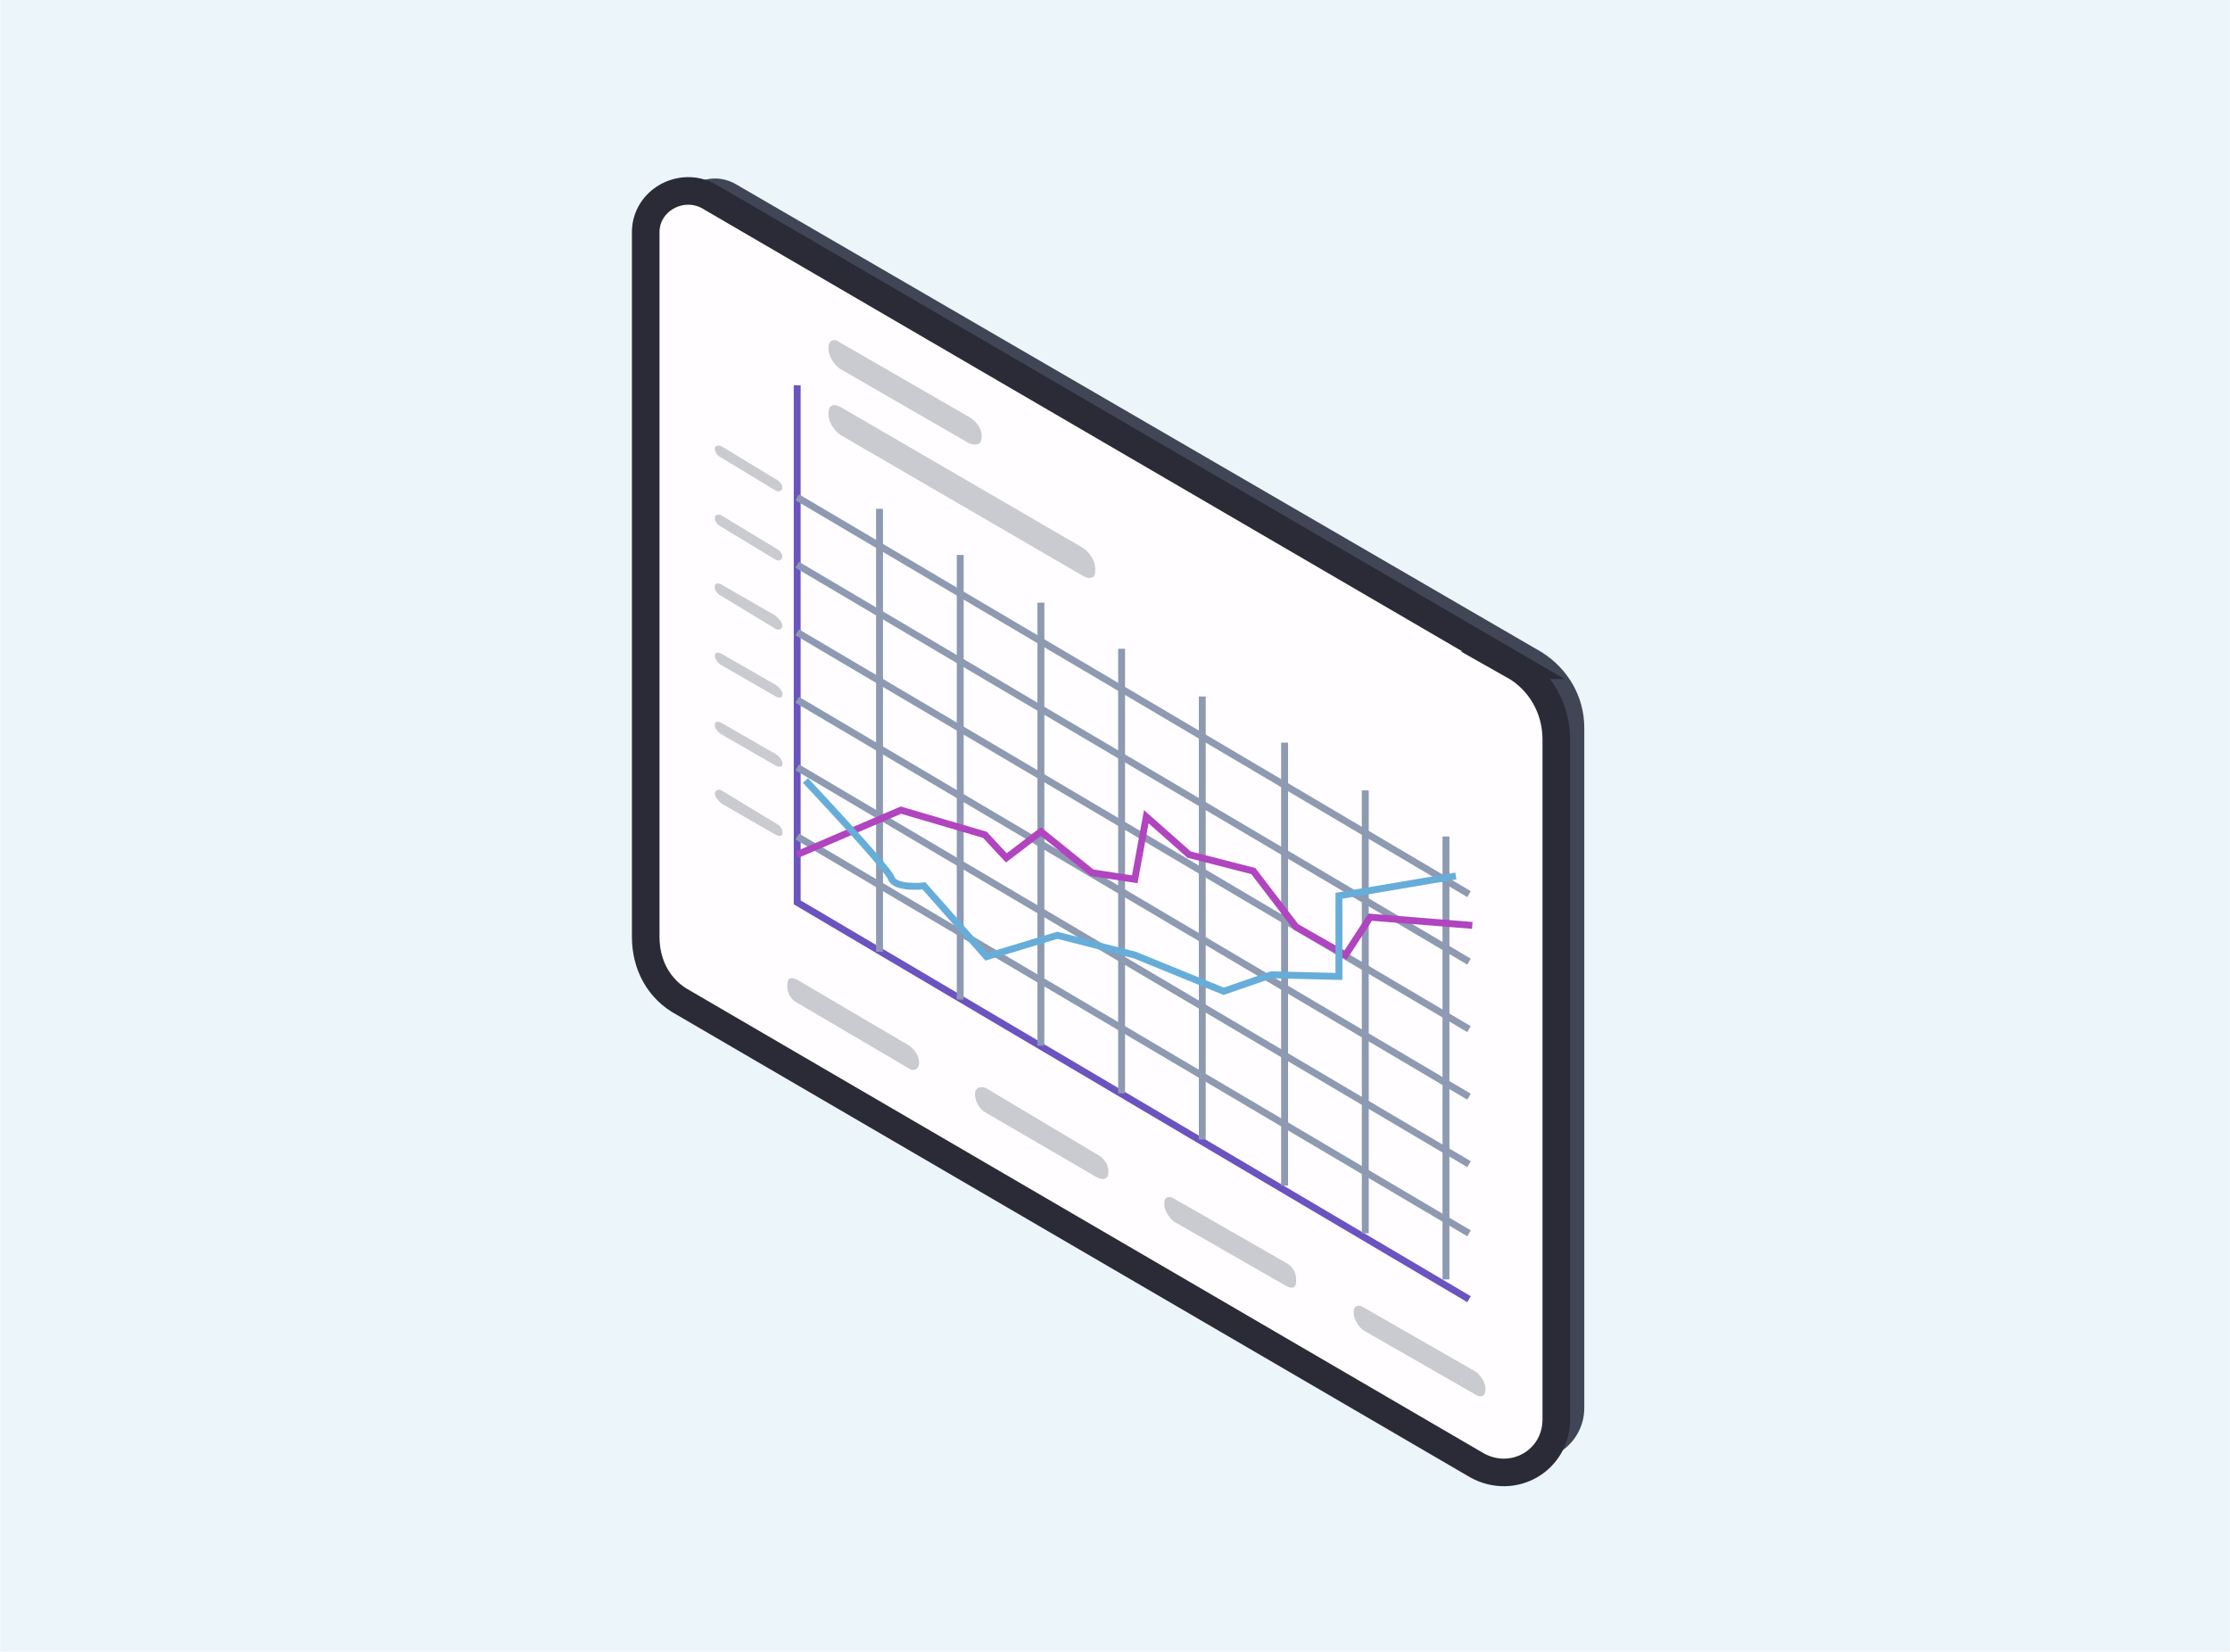 <?xml version="1.0" encoding="UTF-8"?>
<!DOCTYPE svg PUBLIC "-//W3C//DTD SVG 1.1//EN" "http://www.w3.org/Graphics/SVG/1.1/DTD/svg11.dtd">
<!-- Creator: CorelDRAW X7 -->
<svg xmlns="http://www.w3.org/2000/svg" xml:space="preserve" width="42.757mm" height="31.666mm" version="1.1" style="shape-rendering:geometricPrecision; text-rendering:geometricPrecision; image-rendering:optimizeQuality; fill-rule:evenodd; clip-rule:evenodd"
viewBox="0 0 1354 1003"
 xmlns:xlink="http://www.w3.org/1999/xlink">
 <defs>
  <style type="text/css">
   <![CDATA[
    .str4 {stroke:#66ADD9;stroke-width:4.189}
    .str1 {stroke:#6B54BF;stroke-width:4.189}
    .str2 {stroke:#8D9AB2;stroke-width:4.189}
    .str3 {stroke:#B145BF;stroke-width:4.189}
    .str0 {stroke:#2A2B37;stroke-width:16.756}
    .fil3 {fill:none}
    .fil1 {fill:#404655}
    .fil4 {fill:#C9CBD1}
    .fil0 {fill:#ECF5F9}
    .fil2 {fill:#FFFDFF}
   ]]>
  </style>
 </defs>
 <g id="Layer_x0020_1">
  <rect class="fil0" width="1354" height="1003"/>
  <g id="_2139473460048">
   <path class="fil1" d="M936 396l-489 -284c-17,-10 -38,2 -38,22l0 428c0,16 9,32 23,40l483 280c21,13 47,-3 47,-27l0 -413c0,-19 -10,-36 -26,-46z"/>
   <path class="fil2 str0" d="M919 404l-489 -285c-17,-9 -38,3 -38,22l0 428c0,17 8,32 23,40l482 281c22,12 48,-3 48,-28l0 -413c0,-19 -10,-36 -26,-45z"/>
   <polyline class="fil3 str1" points="484,234 484,548 892,789 "/>
   <line class="fil3 str2" x1="534" y1="578" x2="534" y2= "309" />
   <line class="fil3 str2" x1="583" y1="607" x2="583" y2= "337" />
   <line class="fil3 str2" x1="632" y1="635" x2="632" y2= "366" />
   <line class="fil3 str2" x1="681" y1="664" x2="681" y2= "394" />
   <line class="fil3 str2" x1="730" y1="692" x2="730" y2= "423" />
   <line class="fil3 str2" x1="780" y1="720" x2="780" y2= "451" />
   <line class="fil3 str2" x1="829" y1="749" x2="829" y2= "480" />
   <line class="fil3 str2" x1="878" y1="777" x2="878" y2= "508" />
   <line class="fil3 str2" x1="484" y1="508" x2="892" y2= "749" />
   <line class="fil3 str2" x1="484" y1="466" x2="892" y2= "707" />
   <line class="fil3 str2" x1="484" y1="425" x2="892" y2= "666" />
   <line class="fil3 str2" x1="484" y1="384" x2="892" y2= "625" />
   <line class="fil3 str2" x1="484" y1="343" x2="892" y2= "584" />
   <line class="fil3 str2" x1="484" y1="302" x2="892" y2= "543" />
   <polyline class="fil3 str3" points="484,519 547,492 598,507 611,521 632,505 663,530 689,534 696,496 722,519 761,529 787,563 817,580 832,557 894,562 "/>
   <path class="fil3 str4" d="M489 474c0,0 49,52 52,59 2,7 20,5 20,5l38 43 43 -13 47 12 54 22 29 -10 41 1 0 -49 71 -12"/>
   <path class="fil4" d="M510 224l78 45c4,2 8,1 8,-3l0 -2c0,-4 -4,-9 -8,-11l-78 -45c-4,-3 -7,-1 -7,3l0 1c0,4 3,9 7,12z"/>
   <path class="fil4" d="M484 609l68 40c3,2 6,0 6,-3l0 -1c0,-4 -3,-8 -6,-10l-68 -40c-4,-2 -6,-1 -6,3l0 1c0,4 2,8 6,10z"/>
   <path class="fil4" d="M438 278l33 20c2,1 4,0 4,-2l0 0c0,-2 -2,-4 -4,-5l-33 -20c-2,-1 -4,0 -4,1l0 1c0,2 2,4 4,5z"/>
   <path class="fil4" d="M438 320l33 20c2,1 4,0 4,-2l0 0c0,-2 -2,-4 -4,-5l-33 -20c-2,-1 -4,0 -4,1l0 1c0,2 2,4 4,5z"/>
   <path class="fil4" d="M438 362l33 20c2,1 4,0 4,-2l0 0c0,-2 -2,-4 -4,-6l-33 -19c-2,-1 -4,-1 -4,1l0 1c0,2 2,4 4,5z"/>
   <path class="fil4" d="M438 404l33 19c2,1 4,1 4,-1l0 -1c0,-1 -2,-4 -4,-5l-33 -19c-2,-1 -4,-1 -4,1l0 1c0,1 2,4 4,5z"/>
   <path class="fil4" d="M438 446l33 19c2,1 4,1 4,-1l0 -1c0,-1 -2,-4 -4,-5l-33 -19c-2,-1 -4,-1 -4,1l0 1c0,1 2,4 4,5z"/>
   <path class="fil4" d="M438 488l33 19c2,1 4,1 4,-1l0 -1c0,-2 -2,-4 -4,-5l-33 -20c-2,-1 -4,0 -4,2l0 0c0,2 2,4 4,6z"/>
   <path class="fil4" d="M599 676l67 39c4,2 7,1 7,-3l0 -1c0,-4 -3,-8 -7,-10l-67 -40c-4,-2 -7,0 -7,3l0 1c0,4 3,9 7,11z"/>
   <path class="fil4" d="M713 742l68 39c4,2 6,1 6,-3l0 -1c0,-4 -2,-8 -6,-10l-68 -39c-3,-2 -6,-1 -6,2l0 2c0,3 3,8 6,10z"/>
   <path class="fil4" d="M828 808l68 39c3,2 6,1 6,-3l0 -1c0,-3 -3,-8 -6,-10l-68 -39c-3,-2 -6,-1 -6,2l0 2c0,3 3,8 6,10z"/>
   <path class="fil4" d="M510 264l148 86c4,2 7,1 7,-3l0 -2c0,-4 -3,-9 -7,-12l-148 -86c-4,-2 -7,-1 -7,4l0 1c0,4 3,9 7,12z"/>
  </g>
 </g>
</svg>
